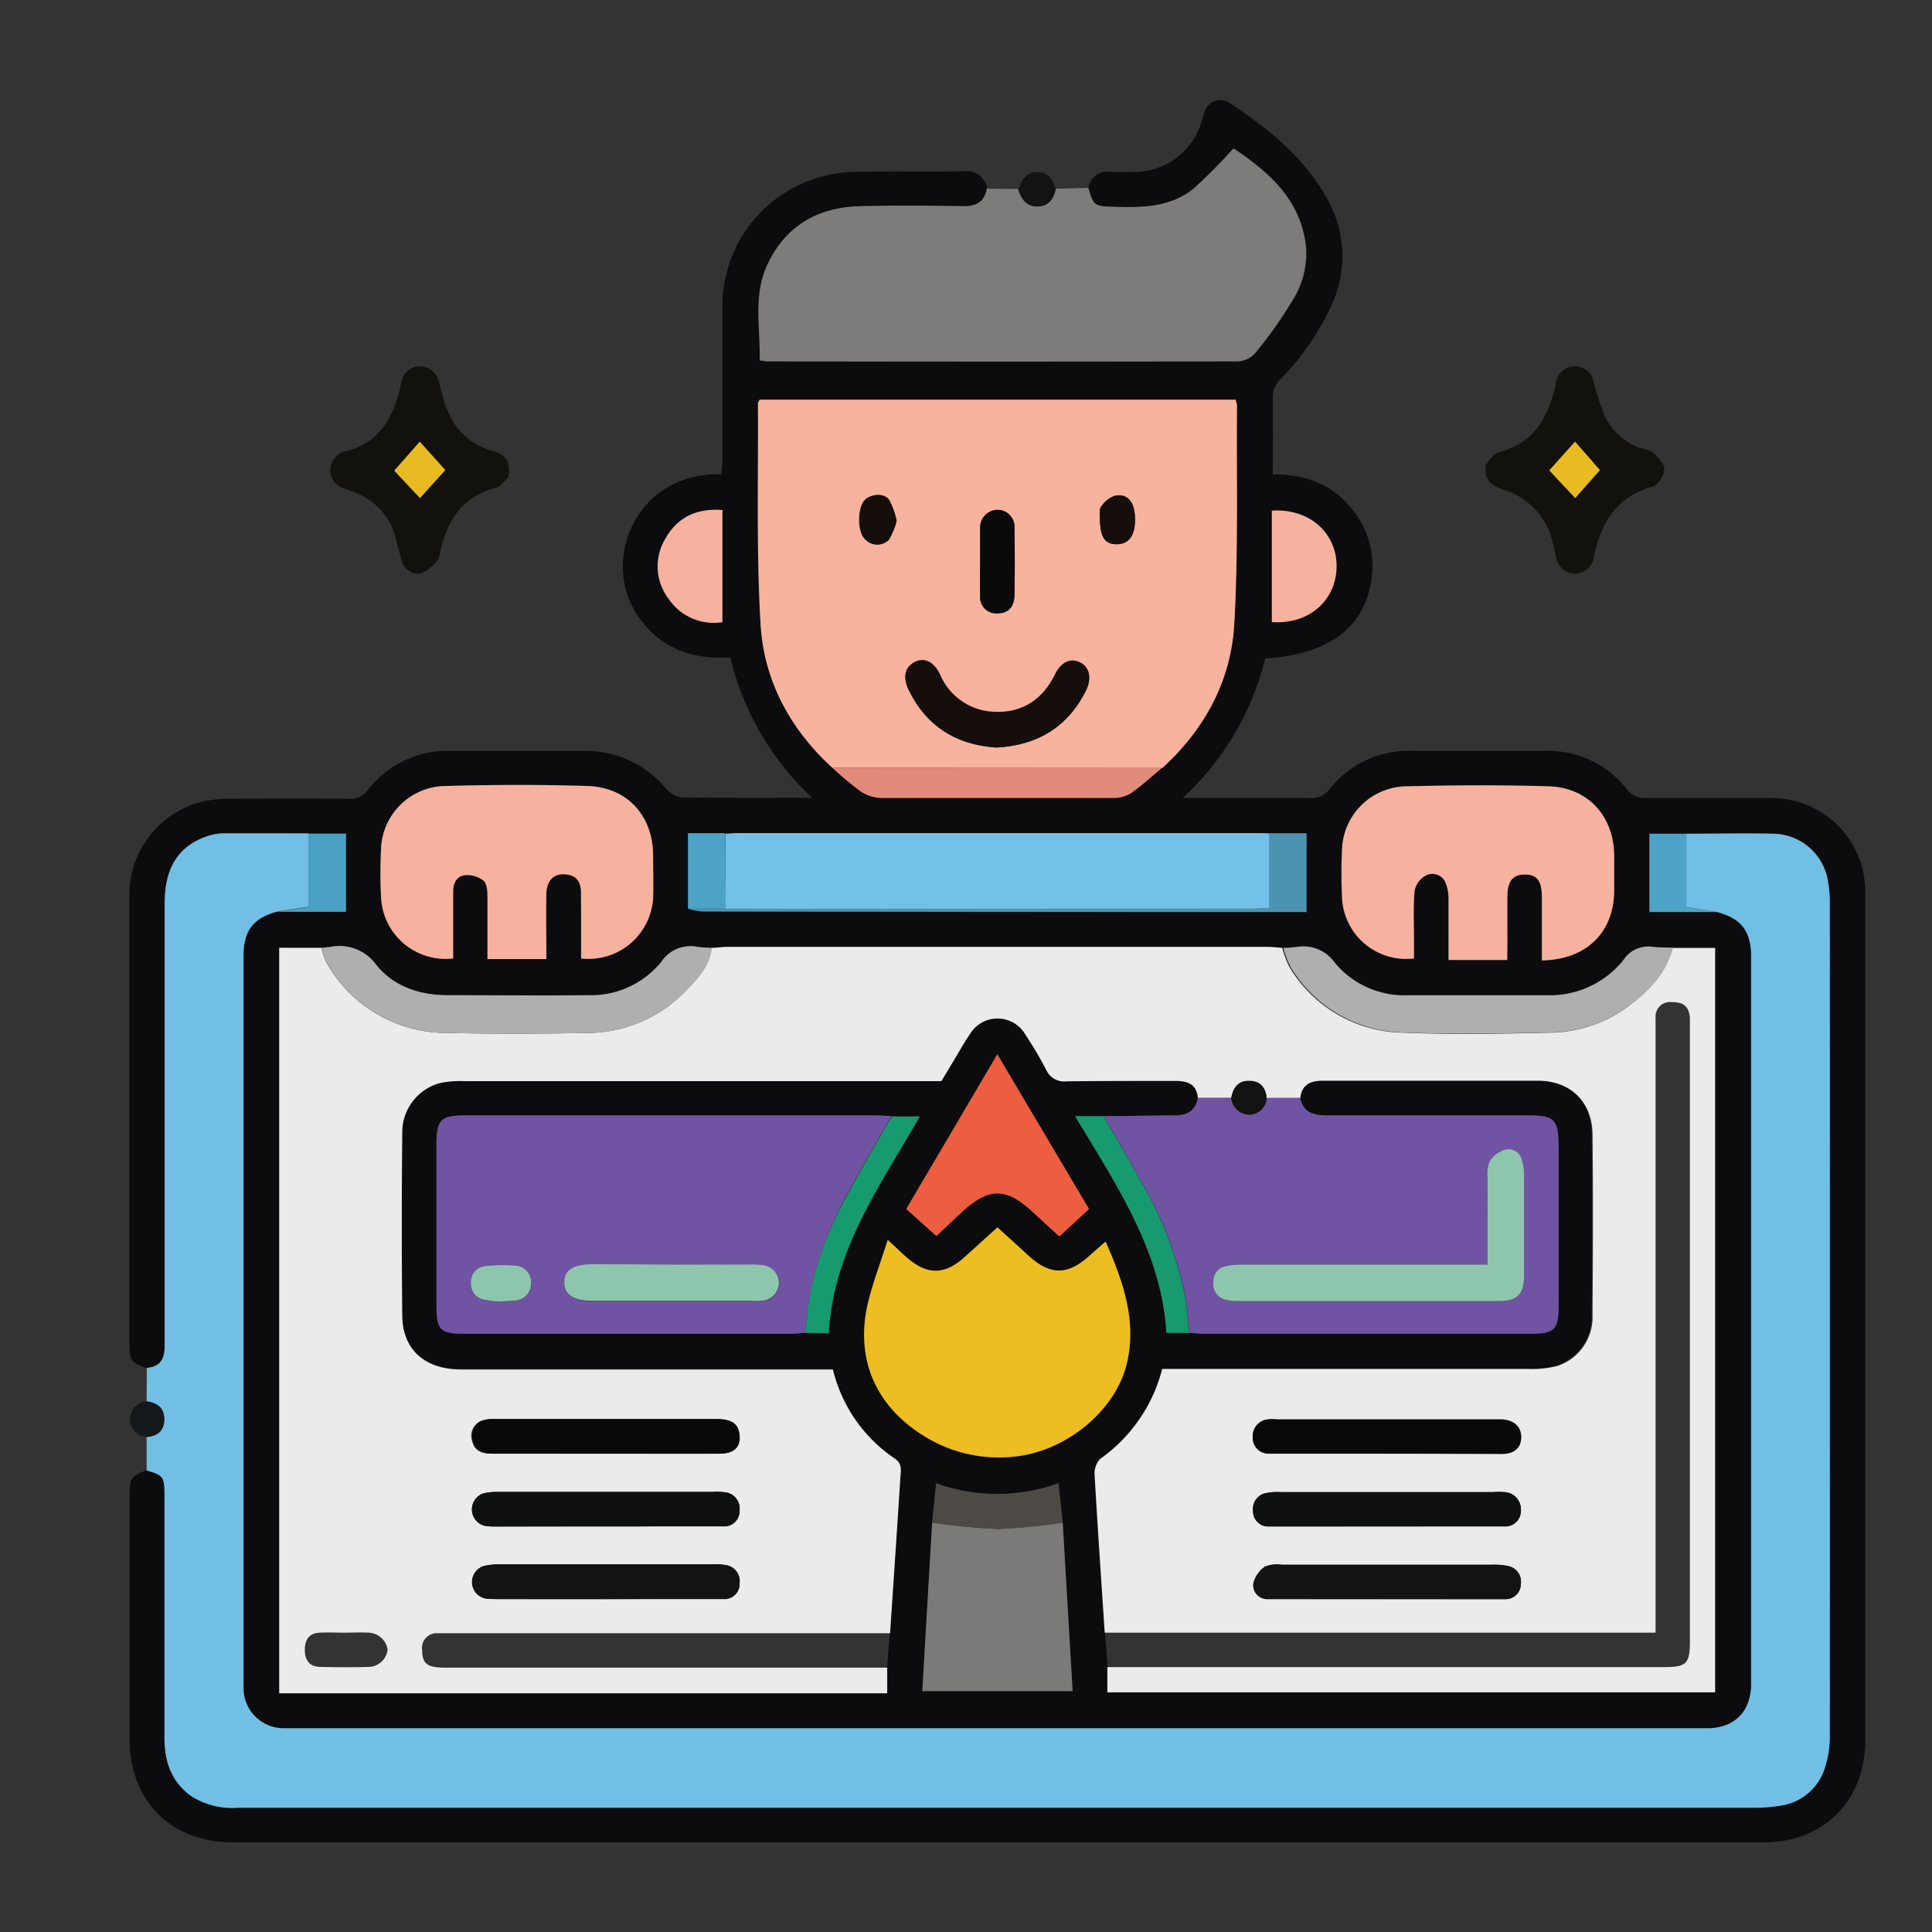 <svg xmlns="http://www.w3.org/2000/svg" id="Layer_67" data-name="Layer 67" viewBox="0 0 256 256"><rect x="0" y="0" width="256" height="256" fill="#333333" stroke="none"/><defs><style>.cls-1{fill:#0c0c0e;}.cls-2{fill:#71bfe4;}.cls-3{fill:#7d7c7a;}.cls-4{fill:#12110e;}.cls-5{fill:#131313;}.cls-6{fill:#15181a;}.cls-7{fill:#ecebeb;}.cls-8{fill:#f7b39e;}.cls-9{fill:#7053a2;}.cls-10{fill:#edbe21;}.cls-11{fill:#72c2e8;}.cls-12{fill:#f6b29e;}.cls-13{fill:#7c7a78;}.cls-14{fill:#afafb0;}.cls-15{fill:#ed5d40;}.cls-16{fill:#e28b7a;}.cls-17{fill:#179a6f;}.cls-18{fill:#4b93b1;}.cls-19{fill:#4d4a45;}.cls-20{fill:#4ca3c6;}.cls-21{fill:#4ba1c3;}.cls-22{fill:#e9bb22;}.cls-23{fill:#0f1010;}.cls-24{fill:#090909;}.cls-25{fill:#160e0b;}.cls-26{fill:#8ec6ad;}</style></defs><title>Front end design</title><path class="cls-1" d="M144.21,24.89a2.55,2.55,0,0,1,3-2.11c1.06.06,2.13,0,3.2,0a9.25,9.25,0,0,0,8.73-6.44c.17-.5.26-1,.47-1.52A2.2,2.2,0,0,1,163,13.68c5.1,3.38,9.83,7.21,12.87,12.67a15.44,15.44,0,0,1,.4,14.44,34.14,34.14,0,0,1-6.62,9.48,3.38,3.38,0,0,0-1,2.6c.06,3.26,0,6.52,0,10,4.33-.05,8,1.32,10.62,4.75a11.65,11.65,0,0,1,2.56,8.06c-.48,7.09-5.31,11-14.19,11.58a37,37,0,0,1-10.93,18.48h2.14c4.87,0,9.73,0,14.6,0a3,3,0,0,0,2.73-1.18,13.25,13.25,0,0,1,11-5.06c5.86,0,11.71,0,17.57,0a13.2,13.2,0,0,1,10.76,5,3,3,0,0,0,2.68,1.25c5.4,0,10.8,0,16.2,0A12.41,12.41,0,0,1,247,116.17a16.5,16.5,0,0,1,.17,2.72q0,55.8,0,111.59c0,8.12-5.46,13.64-13.53,13.64q-101.43,0-202.86,0c-8.09,0-13.59-5.5-13.6-13.58,0-10.8,0-21.6,0-32.4,0-2.3.2-2.56,2.27-3.33,2.22.64,2.35.8,2.36,3.4q0,16,0,31.95c0,3.14.86,5.84,3.49,7.76a10.15,10.15,0,0,0,6.28,1.58l201.06,0a20,20,0,0,0,3.18-.26,7.2,7.2,0,0,0,5.91-4.74,13.65,13.65,0,0,0,.75-4.67q.06-55.11,0-110.23a16,16,0,0,0-.3-3.16,7.45,7.45,0,0,0-7.09-6c-3.87-.06-7.75,0-11.63,0h-4.91v10.37h9c3.07.83,4.35,2.37,4.5,5.44,0,.45,0,.91,0,1.37v94.48c0,.45,0,.91,0,1.37-.16,3.34-2.12,5.35-5.44,5.53-.53,0-1.06,0-1.59,0H39.26c-.53,0-1.07,0-1.6,0a5.31,5.31,0,0,1-5.4-5.33c0-.53,0-1.07,0-1.6V127.63c0-.46,0-.92,0-1.37.13-3.06,1.42-4.62,4.49-5.44h9.08V110.46h-5c-3.8,0-7.6-.06-11.4,0a6.81,6.81,0,0,0-2,.38c-3.79,1.28-5.64,4.17-5.64,8.88q0,25.55,0,51.1c0,2.5,0,5,0,7.52,0,1.69-.54,2.8-2.37,2.95-2.07-.78-2.27-1-2.27-3.33,0-6,0-12,0-18,0-13.69,0-27.38,0-41.07a12.7,12.7,0,0,1,9.74-12.69,17.28,17.28,0,0,1,4.07-.36q7.64-.06,15.29,0a2.77,2.77,0,0,0,2.49-1.15A13.29,13.29,0,0,1,59.69,99.5H77.26a13.81,13.81,0,0,1,11,5,3.16,3.16,0,0,0,2,1.15c5.61.1,11.22.06,17.35.06a37.28,37.28,0,0,1-10.84-18.6c-4.48.28-8.45-.84-11.41-4.39a11.73,11.73,0,0,1-2.82-8.21c.3-6,4.89-11.82,13.06-11.68,0-.56.13-1.13.13-1.7,0-6.77,0-13.54,0-20.31a17.76,17.76,0,0,1,12.67-17.28,18.11,18.11,0,0,1,4.68-.77c4.87-.1,9.74,0,14.6-.07a2.74,2.74,0,0,1,3.13,2.3c-.31,1.71-1.34,2.36-3.06,2.33-4.56-.06-9.12-.1-13.68,0-5.62.13-9.92,2.56-12.36,7.78-1.92,4.11-.91,8.43-1,12.65.53.07.75.13,1,.13q31.13,0,62.25,0a3.26,3.26,0,0,0,2.31-1,55.91,55.91,0,0,0,5.45-7.79,11.67,11.67,0,0,0,1.39-6.1c-.54-6.43-4.95-10.2-9.62-13.33a68.71,68.71,0,0,1-5.3,5.34c-3.16,2.55-7,2.52-10.86,2.39C145,27.31,144.87,27.21,144.21,24.89Zm-53,95.56a9.49,9.49,0,0,0,1.87.36q37,.06,73.93.07c2,0,4.06,0,6.13,0V110.45h-4.91c-.46,0-.91-.06-1.37-.06H97.7c-.53,0-1.06,0-1.59.08H91.19Zm32.32,81.3q-.66,11.16-1.3,22.33h19.91c-.44-7.55-.88-14.94-1.31-22.33-.18-1.63-.35-3.26-.56-5.2a23.88,23.88,0,0,1-16.21,0Zm22.72-53.85h-3.8c5.55,9.25,11.44,17.93,12.1,28.71h3c.68,0,1.36.13,2,.13h43.06c3.31,0,3.81-.5,3.82-3.82q0-10.6,0-21.19c0-3.39-.55-3.93-4-3.93q-13.34,0-26.66,0c-1.75,0-3.18-.34-3.6-2.33.22-1.79,1.33-2.33,3-2.32,9.49,0,19,0,28.49,0,4.32,0,7.19,2.77,7.24,7.08.1,8,.07,16,0,23.94a6.81,6.81,0,0,1-4.72,6.8,14,14,0,0,1-3.83.38q-23,0-46,0H154a20.91,20.91,0,0,1-8.19,11.92,2.8,2.8,0,0,0-.73,2.11c.4,7,.88,13.94,1.34,20.91l.35,4.56v3.31h80.55V125.58h-5.61c-.91,0-1.82,0-2.72-.13a3.92,3.92,0,0,0-3.83,1.71A12.48,12.48,0,0,1,205,131.87q-9.22,0-18.45,0a12,12,0,0,1-9.66-4.3,5.08,5.08,0,0,0-5-2.11c-.6.07-1.21.09-1.81.13s-1.36-.13-2-.13q-35.82,0-71.62,0c-.68,0-1.36.08-2,.13s-1.37,0-2-.14a4.61,4.61,0,0,0-4.64,2A12,12,0,0,1,78,131.86c-6.31.07-12.61,0-18.92,0-3.65,0-7-1.21-9.28-4.05a6,6,0,0,0-6.06-2.35l-1.13.12H37V224.3h80.55v-3.4l.35-4.56c.46-6.9.93-13.81,1.37-20.71,0-.86.28-1.7-.72-2.41a19.78,19.78,0,0,1-8.22-11.82H88.89c-9.28,0-18.57,0-27.85,0-4.76,0-7.69-2.62-7.75-7.08q-.13-12.09,0-24.19a6.77,6.77,0,0,1,4.92-6.67,13.14,13.14,0,0,1,3.39-.27q30.34,0,60.71,0h2.41l1.86-3.08c.62-1,1.21-2.11,1.9-3.1a4.26,4.26,0,0,1,7.37,0,50.43,50.43,0,0,1,2.78,4.7,2.6,2.6,0,0,0,2.71,1.5c4.79-.08,9.58,0,14.38-.05,1.65,0,2.84.43,3,2.3-.3,1.72-1.41,2.34-3,2.34C152.52,147.82,149.37,147.87,146.23,147.9Zm-28.07,0c-.68,0-1.36-.1-2-.1H61.6c-3.2,0-3.77.58-3.77,3.89q0,10.6,0,21.22c0,3.34.5,3.83,3.81,3.83h43.11c.68,0,1.36-.08,2-.13h3c.6-11,6.78-19.53,12.06-28.71ZM154,101.73c5.63-5.13,9.1-11.56,9.53-19.06.55-9.63.28-19.31.36-29a3.66,3.66,0,0,0-.19-.74H100.66c-.11.23-.23.37-.23.5.07,9.81-.23,19.65.36,29.43.45,7.4,3.94,13.76,9.49,18.84a45.72,45.72,0,0,0,3.82,3.16,5.21,5.21,0,0,0,2.71.84q15.35.08,30.68,0a4.44,4.44,0,0,0,2.34-.6C151.3,104.11,152.63,102.88,154,101.73Zm-36.39,62.56c-1,3.2-2.06,5.89-2.68,8.68-1.61,7.33,1.23,13.55,7.67,17.44a18.72,18.72,0,0,0,11.54,2.65c6.84-.57,13.6-5.92,15.15-12.32,1.37-5.67-.47-10.88-2.8-16.2-.76.67-1.39,1.21-2,1.76-3.05,2.77-5.33,2.76-8.34,0-1.32-1.22-2.66-2.41-4-3.64l-4.29,3.89c-2.72,2.46-5.07,2.45-7.83,0C119.37,165.92,118.72,165.3,117.63,164.29Zm82.09-37.08v-2.5c0-2,0-3.95,0-5.93s.72-2.92,2.34-2.89,2.2.84,2.23,3c0,1,0,2,0,3v5.38c5.91-.09,9.55-3.74,9.58-9.3,0-1.52,0-3.05,0-4.57,0-5.24-3.43-9-8.68-9.2-6.23-.19-12.47-.17-18.7,0a8.66,8.66,0,0,0-8.66,8,66.69,66.69,0,0,0,0,7.07,8.51,8.51,0,0,0,9.51,7.74v-2.66c0-2.13-.11-4.27.09-6.38a2.94,2.94,0,0,1,1.49-2,1.88,1.88,0,0,1,2.56.85,5.31,5.31,0,0,1,.44,2.18c.05,2.7,0,5.41,0,8.17ZM77,127a8.57,8.57,0,0,0,9.54-8c.08-1.89,0-3.8,0-5.7,0-5.24-3.44-9-8.7-9.16-6.23-.18-12.48-.17-18.71,0a8.65,8.65,0,0,0-8.64,8.31c-.1,2.12-.11,4.26,0,6.38A8.56,8.56,0,0,0,60,127v-8.84c0-1.13.5-2.06,1.59-2.17a3.56,3.56,0,0,1,2.43.72c.45.38.51,1.37.53,2.1,0,2.78,0,5.56,0,8.3h7.77c0-3,0-5.77,0-8.58,0-1.92,1-2.82,2.6-2.64s2,1.15,2,2.54C77,121.32,77,124.19,77,127Zm55.19,12.66-12.1,20.52,4,3.59c1.29-1.22,2.44-2.33,3.61-3.4,3.34-3,5.61-3,8.92,0,1.21,1.1,2.42,2.22,3.75,3.45l3.94-3.64C140.22,153.32,136.3,146.69,132.15,139.7ZM95.72,82.44V67.58c-3.5-.26-6,1-7.57,3.83a7.06,7.06,0,0,0,.43,7.91A7.22,7.22,0,0,0,95.72,82.44Zm72.81-14.77V82.43c4.86.34,8.49-2.79,8.57-7.29S173.54,67.33,168.53,67.67Z"></path><path class="cls-2" d="M19.45,181.25c1.83-.15,2.4-1.26,2.37-2.95,0-2.51,0-5,0-7.52q0-25.56,0-51.1c0-4.71,1.85-7.6,5.64-8.88a6.81,6.81,0,0,1,2-.38c3.8,0,7.6,0,11.4,0v9.72l-4.1.64c-3.07.82-4.36,2.38-4.49,5.44,0,.45,0,.91,0,1.37v94.48c0,.53,0,1.07,0,1.6a5.31,5.31,0,0,0,5.4,5.33c.53,0,1.07,0,1.6,0H225c.53,0,1.06,0,1.59,0,3.32-.18,5.28-2.19,5.44-5.53,0-.46,0-.92,0-1.37V127.66c0-.46,0-.92,0-1.37-.15-3.07-1.43-4.61-4.5-5.44l-4.09-.66v-9.71c3.88,0,7.76-.1,11.63,0a7.45,7.45,0,0,1,7.09,6,16,16,0,0,1,.3,3.16q0,55.13,0,110.23a13.65,13.65,0,0,1-.75,4.67,7.2,7.2,0,0,1-5.91,4.74,20,20,0,0,1-3.18.26l-201.06,0a10.15,10.15,0,0,1-6.28-1.58c-2.63-1.92-3.5-4.62-3.49-7.76q0-16,0-31.95c0-2.6-.14-2.76-2.36-3.4v-4.42c1.35-.14,2.27-.75,2.32-2.23s-.88-2.28-2.32-2.48Z"></path><path class="cls-3" d="M144.21,24.89c.66,2.32.82,2.42,3.07,2.5,3.84.13,7.7.16,10.86-2.39a68.71,68.71,0,0,0,5.3-5.34c4.67,3.13,9.08,6.9,9.62,13.33a11.67,11.67,0,0,1-1.39,6.1,55.91,55.91,0,0,1-5.45,7.79,3.26,3.26,0,0,1-2.31,1q-31.12.07-62.25,0c-.23,0-.45-.06-1-.13.11-4.22-.9-8.54,1-12.65,2.44-5.22,6.74-7.65,12.36-7.78,4.56-.11,9.12-.07,13.68,0,1.72,0,2.75-.62,3.06-2.33l4.13.05c.41,1.3,1,2.34,2.64,2.27s2-1.05,2.34-2.3Z"></path><path class="cls-4" d="M67.4,63.17c-.36.32-1,1.29-1.76,1.49-4.33,1.1-6.26,4.2-7.26,8.19-.13.51-.14,1.16-.47,1.49A5,5,0,0,1,55.68,76a2.21,2.21,0,0,1-2.42-1.68c-.32-1-.56-2-.83-3.07a8.64,8.64,0,0,0-5.45-6,10.36,10.36,0,0,0-1-.41,2.63,2.63,0,0,1-2.22-2.54,2.57,2.57,0,0,1,2.21-2.54c3.79-1,5.73-3.7,6.75-7.28a17.35,17.35,0,0,0,.47-1.75,2.4,2.4,0,0,1,2.52-2.17,2.56,2.56,0,0,1,2.5,2.25c.14.58.32,1.16.47,1.75.94,3.64,3,6.19,6.76,7.25C67.09,60.27,67.64,61.21,67.4,63.17ZM59,62.28,55.62,58.5q-1.69,1.92-3.38,3.85L55.65,66Z"></path><path class="cls-4" d="M196.82,61.65c.39-.4,1-1.53,1.8-1.74,4.56-1.13,6.41-4.47,7.44-8.58.06-.22.06-.45.13-.67a2.49,2.49,0,0,1,2.59-2.11,2.44,2.44,0,0,1,2.38,2.07,34.74,34.74,0,0,0,1.17,3.67,8,8,0,0,0,5.34,5.17,3.52,3.52,0,0,1,1.45.59c.6.62,1.45,1.43,1.41,2.12a3,3,0,0,1-1.43,2.28c-4.87,1.27-6.94,4.8-7.91,9.29A2.49,2.49,0,0,1,208.73,76c-1.49,0-2.31-.95-2.59-2.39-.07-.37-.18-.73-.26-1.1a9.55,9.55,0,0,0-6.68-7.63C197.32,64.21,196.8,63.5,196.82,61.65Zm15.18.64-3.3-3.79-3.41,3.81L208.72,66Z"></path><path class="cls-5" d="M139.91,25.07c-.31,1.25-.88,2.23-2.34,2.3s-2.23-1-2.64-2.27c.49-1.19,1-2.36,2.59-2.3S139.48,23.92,139.91,25.07Z"></path><path class="cls-6" d="M19.45,185.68c1.44.2,2.38.9,2.32,2.48s-1,2.09-2.32,2.23a2.3,2.3,0,0,1-2.23-2.34A2.38,2.38,0,0,1,19.45,185.68Z"></path><path class="cls-7" d="M146.38,216.34c-.46-7-.94-13.94-1.34-20.91a2.8,2.8,0,0,1,.73-2.11A20.91,20.91,0,0,0,154,181.4h2.47q23,0,46,0a14,14,0,0,0,3.83-.38,6.81,6.81,0,0,0,4.72-6.8c.06-8,.09-16,0-23.94-.05-4.31-2.92-7.06-7.24-7.08-9.5,0-19,0-28.49,0-1.69,0-2.8.53-3,2.32l-4.43,0c-.17-1.38-.84-2.25-2.33-2.25s-2.12.95-2.37,2.26h-4.43c-.15-1.87-1.34-2.31-3-2.3-4.8,0-9.59,0-14.38.05a2.6,2.6,0,0,1-2.71-1.5,50.43,50.43,0,0,0-2.78-4.7,4.26,4.26,0,0,0-7.37,0c-.69,1-1.28,2.06-1.9,3.1l-1.86,3.08h-2.41q-30.36,0-60.71,0a13.14,13.14,0,0,0-3.39.27,6.77,6.77,0,0,0-4.92,6.67q-.12,12.09,0,24.19c.06,4.46,3,7.06,7.75,7.08,9.28,0,18.57,0,27.85,0h21.47a19.78,19.78,0,0,0,8.22,11.82c1,.71.77,1.55.72,2.41-.44,6.9-.91,13.81-1.37,20.71H59.08c-.38,0-.76,0-1.14,0a1.93,1.93,0,0,0-2,2.21c0,1.82.64,2.35,3,2.35h58.62v3.4H37V125.59h5.62a9.07,9.07,0,0,0,.61,1.91,18.27,18.27,0,0,0,16.11,9.37c6.15.14,12.31.11,18.47,0A18.15,18.15,0,0,0,91,131.16c1.49-1.56,3-3.2,3.28-5.56.68,0,1.36-.13,2-.13q35.81,0,71.62,0c.68,0,1.36.08,2,.13a12.36,12.36,0,0,0,.94,2.51A17.85,17.85,0,0,0,186,136.84c6.37.26,12.77.15,19.15,0a17.72,17.72,0,0,0,10.24-3.23c2.86-2.08,5.31-4.48,6.25-8h5.61v98.63H146.73V220.9h73.73c3,0,3.46-.44,3.46-3.38V136.26c0-.46,0-.91,0-1.37-.12-1.52-.83-2.12-2.36-2.1a1.92,1.92,0,0,0-2.19,2.05c0,.61,0,1.22,0,1.82v79.68Zm37.39-14.08c1.74,0,3.49,0,5.24,0l10.26,0a2.06,2.06,0,0,0,2.26-2.05,2.29,2.29,0,0,0-2.13-2.49,10.53,10.53,0,0,0-1.59,0H169.76a7.6,7.6,0,0,0-2,.13,2.13,2.13,0,0,0-1.72,2.37,2,2,0,0,0,2,2.05c.61,0,1.22,0,1.83,0ZM80.29,211.89H86.9c3,0,5.92,0,8.88,0A2,2,0,0,0,98,209.78a2.16,2.16,0,0,0-1.91-2.42,6.9,6.9,0,0,0-1.58-.08q-14.25,0-28.48,0a8,8,0,0,0-2,.25,2.23,2.23,0,0,0,.35,4.28c.6.06,1.21.06,1.82.07Zm103.45,0h12.54c1.07,0,2.13,0,3.2,0a2,2,0,0,0,2.05-2,2.1,2.1,0,0,0-1.67-2.38,8.08,8.08,0,0,0-2-.18q-14,0-28.05,0a4.15,4.15,0,0,0-2.21.27,3.79,3.79,0,0,0-1.51,2.23,1.85,1.85,0,0,0,1.95,2.05c.6,0,1.21,0,1.82,0Zm0-19.27c5.09,0,10.18,0,15.27,0,1.71,0,2.55-.81,2.55-2.22s-.93-2.21-2.54-2.34c-.23,0-.46,0-.69,0H169.13a4.8,4.8,0,0,0-1.14,0,2.22,2.22,0,0,0-2,2.39,2.07,2.07,0,0,0,2.2,2.13h15.51ZM80.3,202.26c2.28,0,4.56,0,6.84,0,2.89,0,5.77,0,8.66,0a2,2,0,0,0,2.17-2.1,2.15,2.15,0,0,0-1.91-2.41,7.65,7.65,0,0,0-1.59-.05q-14.23,0-28.48,0a7.51,7.51,0,0,0-2,.22,2.24,2.24,0,0,0,.38,4.3,15.74,15.74,0,0,0,1.82.06C70.89,202.27,75.6,202.26,80.3,202.26Zm0-9.64c5,0,10,0,15,0,1.92,0,2.79-.93,2.57-2.59-.18-1.38-1-2-3.06-2q-14.58,0-29.16,0a5.14,5.14,0,0,0-1.57.13,2.14,2.14,0,0,0-1.56,2.65c.29,1.48,1.34,1.82,2.71,1.81C70.32,192.6,75.33,192.63,80.35,192.62ZM45.72,216.34c-1.14,0-2.28-.06-3.41,0-1.4.08-1.93,1-1.92,2.3s.59,2.2,2,2.23c2.2.05,4.4.07,6.59,0a2.59,2.59,0,0,0,2.38-2.3,2.65,2.65,0,0,0-2.44-2.23C47.84,216.28,46.78,216.33,45.72,216.34Z"></path><path class="cls-8" d="M110.28,101.73c-5.55-5.08-9-11.44-9.49-18.84-.59-9.78-.29-19.62-.36-29.43,0-.13.12-.27.23-.5h63.06a3.66,3.66,0,0,1,.19.74c-.08,9.66.19,19.34-.36,29-.43,7.5-3.9,13.93-9.53,19.06Zm21.77-2.68c5.44-.3,9.44-2.72,11.84-7.59.82-1.67.45-3.14-.82-3.73s-2.47,0-3.26,1.58c-1.59,3.25-4.17,5.08-7.73,5a8.11,8.11,0,0,1-7.54-5c-.85-1.75-2.14-2.27-3.41-1.57s-1.51,2-.75,3.57C122.75,96.27,126.74,98.71,132.05,99.05Zm-2.17-24.69c0,1.52,0,3,0,4.55a2.12,2.12,0,0,0,2.19,2.34c1.45,0,2.32-.78,2.35-2.42q.07-4.44,0-8.86a2.25,2.25,0,0,0-2.19-2.41,2.32,2.32,0,0,0-2.34,2.49C129.84,71.49,129.88,72.93,129.88,74.36ZM118.81,69a10.56,10.56,0,0,0-1-2.73c-.65-1-2.45-.83-3.25,0-.94,1-1,4.07,0,5.12a2.18,2.18,0,0,0,3.21.11A9.88,9.88,0,0,0,118.81,69Zm26.93-.67c0,2.84.64,3.82,2.3,3.79s2.52-1.4,2.33-3.91c-.15-1.86-1.13-2.87-2.71-2.49a3.63,3.63,0,0,0-1.77,1.45C145.62,67.52,145.75,68.19,145.74,68.32Z"></path><path class="cls-9" d="M106.79,176.61c-.68,0-1.36.13-2,.13H61.64c-3.31,0-3.81-.49-3.81-3.83q0-10.6,0-21.22c0-3.31.57-3.89,3.77-3.89h54.51c.69,0,1.37.06,2,.1-1.9,3.35-3.85,6.67-5.69,10C109.29,163.77,107,169.87,106.79,176.61Zm-17.54-9.05H78.76c-2.75,0-3.93.71-4,2.36s1.18,2.48,3.86,2.49H99.39a10.52,10.52,0,0,0,1.59,0,2.41,2.41,0,0,0,2.27-2.42,2.39,2.39,0,0,0-2.15-2.3,10.92,10.92,0,0,0-1.81-.08Zm-23,4.89c.85,0,1.46,0,2.05-.14A2.25,2.25,0,0,0,70.37,170a2.18,2.18,0,0,0-2.06-2.31,20.31,20.31,0,0,0-4,.07A2.08,2.08,0,0,0,62.4,170a2.12,2.12,0,0,0,1.84,2.25C65,172.36,65.73,172.4,66.24,172.45Z"></path><path class="cls-9" d="M167.84,145.46l4.43,0c.42,2,1.85,2.33,3.6,2.33q13.33,0,26.66,0c3.41,0,3.95.54,4,3.93q0,10.59,0,21.19c0,3.32-.51,3.82-3.82,3.82H159.61c-.68,0-1.36-.08-2-.13-.18-1.65-.27-3.31-.56-4.94a49.61,49.61,0,0,0-5.84-15.13c-1.61-2.9-3.29-5.76-4.94-8.64,3.14,0,6.29-.08,9.44-.1,1.63,0,2.74-.62,3-2.34h4.43a2.44,2.44,0,0,0,2.37,2.23A2.34,2.34,0,0,0,167.84,145.46Zm29.27,22.09H164.67a11.35,11.35,0,0,0-2.25.21,2,2,0,0,0-1.64,2.16,2.08,2.08,0,0,0,1.75,2.31,6.15,6.15,0,0,0,1.35.16q17.33,0,34.65,0c2.55,0,3.4-.89,3.42-3.46q0-6.72,0-13.45a6.67,6.67,0,0,0-.28-1.77,1.8,1.8,0,0,0-2.28-1.37,3.58,3.58,0,0,0-2,1.51,4.42,4.42,0,0,0-.28,2.21C197.1,159.79,197.11,163.5,197.11,167.55Z"></path><path class="cls-10" d="M117.63,164.29c1.09,1,1.74,1.63,2.41,2.23,2.76,2.47,5.11,2.48,7.83,0l4.29-3.89c1.36,1.23,2.7,2.42,4,3.64,3,2.77,5.29,2.78,8.34,0,.6-.55,1.23-1.09,2-1.76,2.33,5.32,4.17,10.53,2.8,16.2-1.55,6.4-8.31,11.75-15.15,12.32a18.72,18.72,0,0,1-11.54-2.65c-6.44-3.89-9.28-10.11-7.67-17.44C115.57,170.18,116.63,167.49,117.63,164.29Z"></path><path class="cls-11" d="M96.11,110.47c.53,0,1.06-.08,1.59-.08h69.14c.46,0,.91,0,1.37.06v9.88c-1,0-1.69.11-2.44.11q-7.19,0-14.38,0l-55.23,0C96.14,117.09,96.13,113.78,96.11,110.47Z"></path><path class="cls-12" d="M199.72,127.21h-7.78c0-2.76,0-5.47,0-8.17a5.31,5.31,0,0,0-.44-2.18,1.88,1.88,0,0,0-2.56-.85,2.94,2.94,0,0,0-1.49,2c-.2,2.11-.08,4.25-.09,6.38V127a8.51,8.51,0,0,1-9.51-7.74,66.69,66.69,0,0,1,0-7.07,8.66,8.66,0,0,1,8.66-8c6.23-.16,12.47-.18,18.7,0,5.25.16,8.65,4,8.68,9.2,0,1.52,0,3,0,4.57,0,5.56-3.67,9.21-9.58,9.3v-5.38c0-1,0-2,0-3,0-2.16-.64-3-2.23-3s-2.32.8-2.34,2.89,0,4,0,5.93Z"></path><path class="cls-12" d="M77,127c0-2.85,0-5.72,0-8.6,0-1.39-.44-2.38-2-2.54s-2.57.72-2.6,2.64c-.06,2.81,0,5.62,0,8.58H64.6c0-2.74,0-5.52,0-8.3,0-.73-.08-1.72-.53-2.1a3.56,3.56,0,0,0-2.43-.72c-1.09.11-1.59,1-1.59,2.17V127a8.56,8.56,0,0,1-9.56-8.16c-.11-2.12-.1-4.26,0-6.38a8.65,8.65,0,0,1,8.64-8.31c6.23-.18,12.48-.19,18.71,0,5.26.16,8.66,3.92,8.7,9.16,0,1.9.06,3.81,0,5.7A8.57,8.57,0,0,1,77,127Z"></path><path class="cls-13" d="M140.81,201.75c.43,7.39.87,14.78,1.31,22.33H122.21q.65-11.18,1.3-22.33a86.53,86.53,0,0,0,8.76.85A77.16,77.16,0,0,0,140.81,201.75Z"></path><path class="cls-14" d="M221.67,125.58c-.94,3.57-3.39,6-6.25,8a17.72,17.72,0,0,1-10.24,3.23c-6.38.13-12.78.24-19.15,0A17.85,17.85,0,0,1,171,128.11a12.36,12.36,0,0,1-.94-2.51c.6,0,1.21-.06,1.81-.13a5.08,5.08,0,0,1,5,2.11,12,12,0,0,0,9.66,4.3q9.23,0,18.45,0a12.48,12.48,0,0,0,10.16-4.71,3.92,3.92,0,0,1,3.83-1.71C219.85,125.55,220.76,125.54,221.67,125.58Z"></path><path class="cls-15" d="M132.15,139.7c4.15,7,8.07,13.62,12.15,20.5l-3.94,3.64c-1.33-1.23-2.54-2.35-3.75-3.45-3.31-3-5.58-3-8.92,0-1.17,1.07-2.32,2.18-3.61,3.4l-4-3.59Z"></path><path class="cls-14" d="M94.31,125.6c-.23,2.36-1.79,4-3.28,5.56a18.15,18.15,0,0,1-13.19,5.71c-6.16.11-12.32.14-18.47,0a18.27,18.27,0,0,1-16.11-9.37,9.07,9.07,0,0,1-.61-1.91l1.13-.12a6,6,0,0,1,6.06,2.35c2.26,2.84,5.63,4,9.28,4.05,6.31,0,12.61.06,18.92,0a12,12,0,0,0,9.59-4.43,4.61,4.61,0,0,1,4.64-2C92.94,125.55,93.63,125.55,94.31,125.6Z"></path><path class="cls-16" d="M110.28,101.73H154c-1.39,1.15-2.72,2.38-4.19,3.41a4.44,4.44,0,0,1-2.34.6q-15.35,0-30.68,0a5.21,5.21,0,0,1-2.71-.84A45.72,45.72,0,0,1,110.28,101.73Z"></path><path class="cls-12" d="M95.72,82.44a7.22,7.22,0,0,1-7.14-3.12,7.06,7.06,0,0,1-.43-7.91c1.56-2.81,4.07-4.09,7.57-3.83Z"></path><path class="cls-12" d="M168.53,67.67c5-.34,8.64,3,8.57,7.47s-3.71,7.63-8.57,7.29Z"></path><path class="cls-17" d="M146.23,147.9c1.65,2.88,3.33,5.74,4.94,8.64A49.61,49.61,0,0,1,157,171.67c.29,1.63.38,3.29.56,4.94h-3c-.66-10.78-6.55-19.46-12.1-28.71Z"></path><path class="cls-17" d="M106.79,176.61c.18-6.74,2.5-12.84,5.68-18.66,1.84-3.38,3.79-6.7,5.69-10h3.72c-5.28,9.18-11.46,17.71-12.06,28.71Z"></path><path class="cls-18" d="M96.16,120.4l55.23,0q7.2,0,14.38,0c.75,0,1.49-.07,2.44-.11v-9.88h4.91v10.43c-2.07,0-4.1,0-6.13,0q-37,0-73.93-.07a9.49,9.49,0,0,1-1.87-.36Z"></path><path class="cls-19" d="M140.81,201.75a77.16,77.16,0,0,1-8.54.85,86.53,86.53,0,0,1-8.76-.85l.53-5.21a23.88,23.88,0,0,0,16.21,0C140.46,198.49,140.63,200.12,140.81,201.75Z"></path><path class="cls-20" d="M223.47,110.48v9.71l4.09.66h-9V110.48Z"></path><path class="cls-21" d="M36.75,120.82l4.1-.64v-9.72h5v10.36Z"></path><path class="cls-20" d="M96.16,120.4l-5,0v-10h4.92C96.13,113.78,96.14,117.09,96.16,120.4Z"></path><path class="cls-22" d="M59,62.28,55.65,66c-1.1-1.16-2.25-2.39-3.41-3.63l3.38-3.84Z"></path><path class="cls-22" d="M212,62.29,208.72,66l-3.43-3.67,3.41-3.81Z"></path><path class="cls-23" d="M183.77,202.26H169.86c-.61,0-1.22,0-1.83,0a2,2,0,0,1-2-2.05,2.13,2.13,0,0,1,1.72-2.37,7.6,7.6,0,0,1,2-.13h28.05a10.53,10.53,0,0,1,1.59,0,2.29,2.29,0,0,1,2.13,2.49,2.06,2.06,0,0,1-2.26,2.05l-10.26,0C187.26,202.27,185.51,202.26,183.77,202.26Z"></path><path class="cls-5" d="M80.29,211.89H66.16c-.61,0-1.22,0-1.82-.07a2.23,2.23,0,0,1-.35-4.28,8,8,0,0,1,2-.25q14.23,0,28.48,0a6.9,6.9,0,0,1,1.58.08A2.16,2.16,0,0,1,98,209.78a2,2,0,0,1-2.19,2.08c-3,0-5.92,0-8.88,0Z"></path><path class="cls-5" d="M183.74,211.89H169.83c-.61,0-1.22,0-1.82,0a1.85,1.85,0,0,1-1.95-2.05,3.79,3.79,0,0,1,1.51-2.23,4.15,4.15,0,0,1,2.21-.27q14,0,28.05,0a8.08,8.08,0,0,1,2,.18,2.1,2.1,0,0,1,1.67,2.38,2,2,0,0,1-2.05,2c-1.07,0-2.13,0-3.2,0Z"></path><path class="cls-24" d="M183.72,192.62H168.21a2.07,2.07,0,0,1-2.2-2.13,2.22,2.22,0,0,1,2-2.39,4.8,4.8,0,0,1,1.14,0h29.18c.23,0,.46,0,.69,0,1.61.13,2.54,1,2.54,2.34s-.84,2.21-2.55,2.22C193.9,192.64,188.81,192.62,183.72,192.62Z"></path><path class="cls-23" d="M80.3,202.26c-4.7,0-9.41,0-14.12,0a15.74,15.74,0,0,1-1.82-.06,2.24,2.24,0,0,1-.38-4.3,7.51,7.51,0,0,1,2-.22q14.24,0,28.48,0a7.65,7.65,0,0,1,1.59.05A2.15,2.15,0,0,1,98,200.13a2,2,0,0,1-2.17,2.1c-2.89,0-5.77,0-8.66,0C84.86,202.27,82.58,202.26,80.3,202.26Z"></path><path class="cls-24" d="M80.35,192.62c-5,0-10,0-15,0-1.37,0-2.42-.33-2.71-1.81a2.14,2.14,0,0,1,1.56-2.65,5.14,5.14,0,0,1,1.57-.13q14.58,0,29.16,0c2,0,2.88.59,3.06,2,.22,1.66-.65,2.58-2.57,2.59C90.37,192.64,85.36,192.62,80.35,192.62Z"></path><path class="cls-5" d="M167.84,145.46a2.34,2.34,0,0,1-2.33,2.24,2.44,2.44,0,0,1-2.37-2.23c.25-1.31.85-2.27,2.37-2.26S167.67,144.08,167.84,145.46Z"></path><path class="cls-25" d="M132.05,99.05c-5.31-.34-9.3-2.78-11.67-7.67-.76-1.57-.43-2.92.75-3.57s2.56-.18,3.41,1.57a8.11,8.11,0,0,0,7.54,5c3.56,0,6.14-1.79,7.73-5,.79-1.62,2-2.15,3.26-1.58s1.64,2.06.82,3.73C141.49,96.33,137.49,98.75,132.05,99.05Z"></path><path class="cls-24" d="M129.88,74.36c0-1.43,0-2.87,0-4.31a2.32,2.32,0,0,1,2.34-2.49A2.25,2.25,0,0,1,134.42,70q.09,4.43,0,8.86c0,1.64-.9,2.46-2.35,2.42a2.12,2.12,0,0,1-2.19-2.34C129.83,77.39,129.88,75.88,129.88,74.36Z"></path><path class="cls-25" d="M118.81,69a9.88,9.88,0,0,1-1,2.51,2.18,2.18,0,0,1-3.21-.11c-1-1-.94-4.13,0-5.12.8-.84,2.6-1,3.25,0A10.56,10.56,0,0,1,118.81,69Z"></path><path class="cls-25" d="M145.74,68.32c0-.13-.12-.8.15-1.16a3.63,3.63,0,0,1,1.77-1.45c1.58-.38,2.56.63,2.71,2.49.19,2.51-.62,3.88-2.33,3.91S145.72,71.16,145.74,68.32Z"></path><path class="cls-26" d="M89.25,167.56h10a10.92,10.92,0,0,1,1.81.08,2.39,2.39,0,0,1,2.15,2.3,2.41,2.41,0,0,1-2.27,2.42,10.52,10.52,0,0,1-1.59,0H78.63c-2.68,0-3.91-.81-3.86-2.49s1.24-2.36,4-2.36Z"></path><path class="cls-26" d="M66.24,172.45c-.51,0-1.26-.09-2-.22A2.12,2.12,0,0,1,62.4,170a2.08,2.08,0,0,1,1.86-2.23,20.31,20.31,0,0,1,4-.07A2.18,2.18,0,0,1,70.37,170a2.25,2.25,0,0,1-2.08,2.32C67.7,172.41,67.09,172.4,66.24,172.45Z"></path><path class="cls-26" d="M197.11,167.55c0-4.05,0-7.76,0-11.48a4.42,4.42,0,0,1,.28-2.21,3.58,3.58,0,0,1,2-1.51,1.8,1.8,0,0,1,2.28,1.37,6.67,6.67,0,0,1,.28,1.77q0,6.72,0,13.45c0,2.57-.87,3.45-3.42,3.46q-17.33,0-34.65,0a6.15,6.15,0,0,1-1.35-.16,2.08,2.08,0,0,1-1.75-2.31,2,2,0,0,1,1.64-2.16,11.35,11.35,0,0,1,2.25-.21h32.44Z"></path></svg>